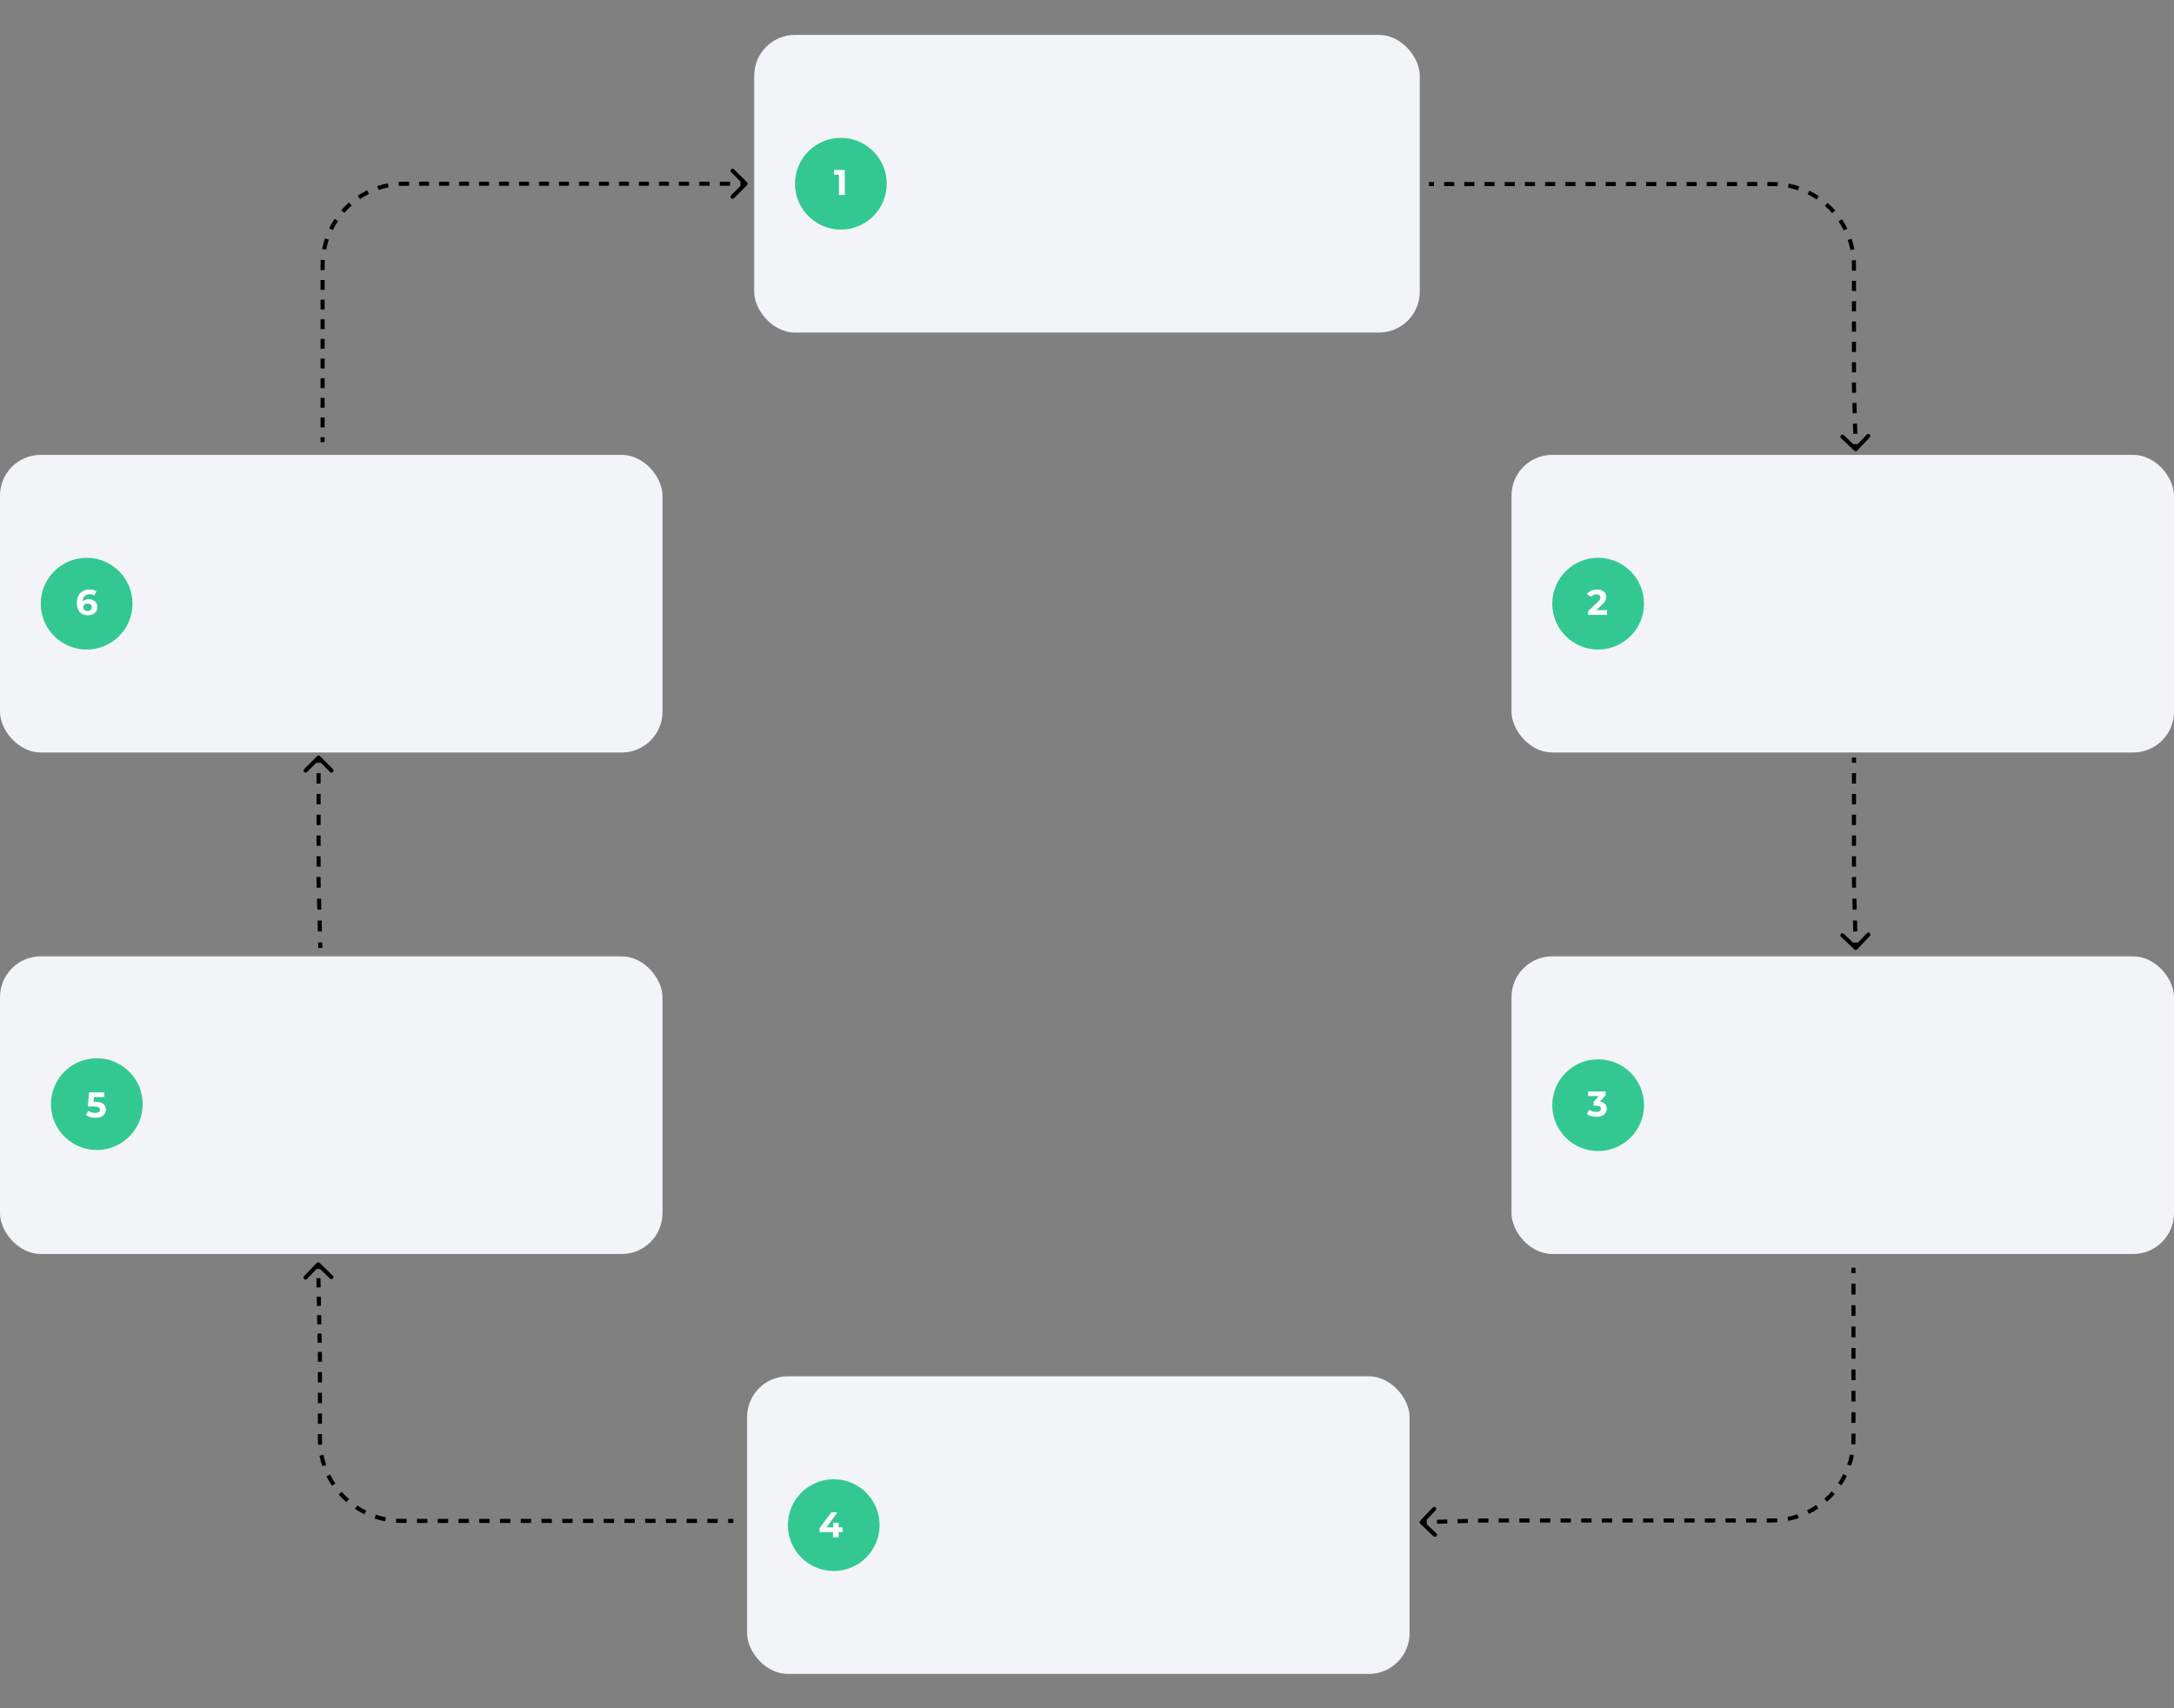 <?xml version="1.0" encoding="UTF-8"?> <svg xmlns="http://www.w3.org/2000/svg" width="2133" height="1676" viewBox="0 0 2133 1676" fill="none"><rect x="0" y="0" width="2133" height="1676" fill="#808080" stroke="none"/><rect x="740" y="34.254" width="653" height="292" rx="40" fill="#F2F4F8"></rect><circle cx="825" cy="180.254" r="45" fill="#33C892"></circle><path d="M818.245 166.754H828.815V191.254H823.145V171.304H818.245V166.754Z" fill="white"></path><rect y="446.254" width="650" height="292" rx="40" fill="#F2F4F8"></rect><circle cx="85" cy="592.254" r="45" fill="#33C892"></circle><path d="M87.16 587.889C91.885 587.889 95.595 590.899 95.595 595.519C95.595 600.524 91.5 603.674 86.32 603.674C79.565 603.674 75.365 599.439 75.365 591.529C75.365 583.059 80.475 578.334 87.86 578.334C90.45 578.334 92.97 578.929 94.685 580.014L92.585 584.179C91.22 583.269 89.645 582.954 88 582.954C83.905 582.954 81.28 585.369 81.105 590.059C82.54 588.624 84.605 587.889 87.16 587.889ZM86.005 599.439C88.42 599.439 90.1 598.039 90.1 595.799C90.1 593.559 88.455 592.124 85.935 592.124C83.45 592.124 81.7 593.664 81.7 595.799C81.7 597.899 83.275 599.439 86.005 599.439Z" fill="white"></path><rect x="1483" y="446.254" width="650" height="292" rx="40" fill="#F2F4F8"></rect><circle cx="1568" cy="592.254" r="45" fill="#33C892"></circle><path d="M1566.14 598.634H1576.67V603.254H1558.15V599.579L1567.61 590.654C1569.78 588.589 1570.16 587.329 1570.16 586.139C1570.16 584.214 1568.83 583.094 1566.24 583.094C1564.14 583.094 1562.36 583.899 1561.17 585.544L1557.04 582.884C1558.93 580.119 1562.36 578.334 1566.77 578.334C1572.23 578.334 1575.87 581.134 1575.87 585.579C1575.87 587.959 1575.2 590.129 1571.77 593.314L1566.14 598.634Z" fill="white"></path><rect x="1483" y="938.255" width="650" height="292" rx="40" fill="#F2F4F8"></rect><circle cx="1568" cy="1084.25" r="45" fill="#33C892"></circle><path d="M1569.81 1080.73C1574.22 1081.43 1576.46 1084.16 1576.46 1087.76C1576.46 1091.89 1573.28 1095.67 1566.31 1095.67C1562.88 1095.67 1559.35 1094.73 1556.96 1093.05L1559.17 1088.71C1561.03 1090.11 1563.62 1090.91 1566.17 1090.91C1569.01 1090.91 1570.76 1089.76 1570.76 1087.76C1570.76 1085.91 1569.39 1084.75 1566.17 1084.75H1563.58V1081.01L1568.62 1075.3H1558.19V1070.75H1575.34V1074.43L1569.81 1080.73Z" fill="white"></path><rect x="733" y="1350.25" width="650" height="292" rx="40" fill="#F2F4F8"></rect><circle cx="818" cy="1496.25" r="45" fill="#33C892"></circle><path d="M826.8 1498.49V1503.11H822.81V1508.25H817.28V1503.11H804.085V1499.29L815.635 1483.75H821.585L810.875 1498.49H817.455V1493.9H822.81V1498.49H826.8Z" fill="white"></path><rect y="938.255" width="650" height="292" rx="40" fill="#F2F4F8"></rect><circle cx="95" cy="1083.25" r="45" fill="#33C892"></circle><path d="M93.765 1080.96C101.01 1080.96 103.88 1084.21 103.88 1088.55C103.88 1092.89 100.695 1096.67 93.695 1096.67C90.3 1096.67 86.73 1095.73 84.35 1094.05L86.59 1089.71C88.445 1091.11 91 1091.91 93.555 1091.91C96.39 1091.91 98.14 1090.72 98.14 1088.73C98.14 1086.8 96.88 1085.54 92.435 1085.54H86.17L87.43 1071.75H102.375V1076.3H92.155L91.77 1080.96H93.765Z" fill="white"></path><path d="M732.915 178.841C733.696 179.622 733.696 180.888 732.915 181.669L720.187 194.397C719.406 195.178 718.14 195.178 717.359 194.397C716.578 193.616 716.578 192.35 717.359 191.569L728.672 180.255L717.359 168.941C716.578 168.16 716.578 166.894 717.359 166.113C718.14 165.332 719.406 165.332 720.187 166.113L732.915 178.841ZM671.001 180.255L671.001 178.255L671.001 178.255L671.001 180.255ZM396.501 180.254L396.501 182.254L396.501 180.254ZM316.501 260.254L318.501 260.254L316.501 260.254ZM316.501 433.754L314.501 433.754L314.501 428.935L316.501 428.935L318.501 428.935L318.501 433.754L316.501 433.754ZM316.501 419.296L314.501 419.296L314.501 409.657L316.501 409.657L318.501 409.657L318.501 419.296L316.501 419.296ZM316.501 400.018L314.501 400.018L314.501 390.379L316.501 390.379L318.501 390.379L318.501 400.018L316.501 400.018ZM316.501 380.74L314.501 380.74L314.501 371.101L316.501 371.101L318.501 371.101L318.501 380.74L316.501 380.74ZM316.501 361.463L314.501 361.463L314.501 351.824L316.501 351.824L318.501 351.824L318.501 361.463L316.501 361.463ZM316.501 342.185L314.501 342.185L314.501 332.546L316.501 332.546L318.501 332.546L318.501 342.185L316.501 342.185ZM316.501 322.907L314.501 322.907L314.501 313.268L316.501 313.268L318.501 313.268L318.501 322.907L316.501 322.907ZM316.501 303.629L314.501 303.629L314.501 293.99L316.501 293.99L318.501 293.99L318.501 303.629L316.501 303.629ZM316.501 284.351L314.501 284.351L314.501 274.713L316.501 274.713L318.501 274.713L318.501 284.351L316.501 284.351ZM316.501 265.074L314.501 265.074L314.501 260.254L316.501 260.254L318.501 260.254L318.501 265.074L316.501 265.074ZM316.501 260.254L314.501 260.254C314.501 258.452 314.559 256.662 314.674 254.888L316.669 255.017L318.665 255.146C318.556 256.834 318.501 258.538 318.501 260.254L316.501 260.254ZM318.023 244.641L316.061 244.253C316.762 240.711 317.691 237.25 318.833 233.887L320.727 234.53L322.62 235.172C321.535 238.37 320.652 241.661 319.985 245.029L318.023 244.641ZM324.735 224.863L322.942 223.978C324.533 220.757 326.329 217.656 328.314 214.692L329.976 215.805L331.637 216.918C329.75 219.737 328.041 222.687 326.528 225.749L324.735 224.863ZM336.353 207.506L334.849 206.187C337.21 203.497 339.744 200.963 342.433 198.603L343.753 200.106L345.072 201.609C342.513 203.855 340.102 206.266 337.856 208.825L336.353 207.506ZM352.052 193.729L350.939 192.067C353.903 190.083 357.004 188.286 360.224 186.695L361.11 188.488L361.996 190.281C358.933 191.795 355.984 193.503 353.164 195.391L352.052 193.729ZM370.776 184.48L370.133 182.586C373.496 181.445 376.957 180.516 380.5 179.815L380.888 181.777L381.276 183.739C377.907 184.405 374.616 185.289 371.419 186.374L370.776 184.48ZM391.264 180.423L391.135 178.427C392.909 178.313 394.698 178.254 396.501 178.254L396.501 180.254L396.501 182.254C394.784 182.254 393.081 182.31 391.393 182.419L391.264 180.423ZM396.501 180.254L396.501 178.254L401.403 178.254L401.403 180.254L401.403 182.254L396.501 182.254L396.501 180.254ZM411.206 180.254L411.206 178.254L421.01 178.254L421.01 180.254L421.01 182.254L411.206 182.254L411.206 180.254ZM430.813 180.254L430.813 178.254L440.617 178.254L440.617 180.254L440.617 182.254L430.813 182.254L430.813 180.254ZM450.42 180.254L450.42 178.254L460.224 178.254L460.224 180.254L460.224 182.254L450.42 182.254L450.42 180.254ZM470.028 180.254L470.028 178.254L479.831 178.254L479.831 180.254L479.831 182.254L470.028 182.254L470.028 180.254ZM489.635 180.254L489.635 178.254L499.438 178.254L499.438 180.254L499.438 182.254L489.635 182.254L489.635 180.254ZM509.242 180.254L509.242 178.254L519.045 178.254L519.045 180.254L519.045 182.254L509.242 182.254L509.242 180.254ZM528.849 180.254L528.849 178.254L538.653 178.254L538.653 180.254L538.653 182.254L528.849 182.254L528.849 180.254ZM548.456 180.254L548.456 178.254L558.26 178.254L558.26 180.254L558.26 182.254L548.456 182.254L548.456 180.254ZM568.063 180.254L568.063 178.254L577.867 178.254L577.867 180.254L577.867 182.254L568.063 182.254L568.063 180.254ZM587.671 180.254L587.671 178.254L597.474 178.254L597.474 180.254L597.474 182.254L587.67 182.254L587.671 180.254ZM607.278 180.255L607.278 178.255L617.081 178.255L617.081 180.255L617.081 182.255L607.278 182.255L607.278 180.255ZM626.885 180.255L626.885 178.255L636.688 178.255L636.688 180.255L636.688 182.255L626.885 182.255L626.885 180.255ZM646.492 180.255L646.492 178.255L656.296 178.255L656.296 180.255L656.296 182.255L646.492 182.255L646.492 180.255ZM666.099 180.255L666.099 178.255L671.001 178.255L671.001 180.255L671.001 182.255L666.099 182.255L666.099 180.255ZM671.001 180.255L671.001 178.255L676.043 178.255L676.043 180.255L676.043 182.255L671.001 182.255L671.001 180.255ZM686.126 180.255L686.126 178.255L696.209 178.255L696.209 180.255L696.209 182.255L686.126 182.255L686.126 180.255ZM706.293 180.255L706.293 178.255L716.376 178.255L716.376 180.255L716.376 182.255L706.293 182.255L706.293 180.255ZM726.459 180.255L726.459 178.255L731.501 178.255L731.501 180.255L731.501 182.255L726.459 182.255L726.459 180.255Z" fill="black"></path><path d="M1822.17 442.104C1821.41 442.907 1820.15 442.943 1819.35 442.184L1806.26 429.824C1805.46 429.065 1805.42 427.8 1806.18 426.997C1806.94 426.194 1808.2 426.158 1809.01 426.916L1820.64 437.903L1831.63 426.272C1832.38 425.469 1833.65 425.433 1834.45 426.192C1835.26 426.95 1835.29 428.216 1834.53 429.019L1822.17 442.104ZM1819 380.255L1817 380.312L1817 380.284L1817 380.255L1819 380.255ZM1819 260.567L1821 260.567L1819 260.567ZM1739 180.567L1739 178.567L1739 180.567ZM1402 180.566L1402 178.566L1406.95 178.566L1406.95 180.566L1406.95 182.566L1402 182.566L1402 180.566ZM1416.86 180.566L1416.86 178.566L1426.78 178.566L1426.78 180.566L1426.78 182.566L1416.86 182.566L1416.86 180.566ZM1436.69 180.566L1436.69 178.566L1446.6 178.566L1446.6 180.566L1446.6 182.566L1436.69 182.566L1436.69 180.566ZM1456.51 180.566L1456.51 178.566L1466.42 178.567L1466.42 180.567L1466.42 182.567L1456.51 182.566L1456.51 180.566ZM1476.34 180.567L1476.34 178.567L1486.25 178.567L1486.25 180.567L1486.25 182.567L1476.34 182.567L1476.34 180.567ZM1496.16 180.567L1496.16 178.567L1506.07 178.567L1506.07 180.567L1506.07 182.567L1496.16 182.567L1496.16 180.567ZM1515.98 180.567L1515.98 178.567L1525.89 178.567L1525.89 180.567L1525.89 182.567L1515.98 182.567L1515.98 180.567ZM1535.81 180.567L1535.81 178.567L1545.72 178.567L1545.72 180.567L1545.72 182.567L1535.81 182.567L1535.81 180.567ZM1555.63 180.567L1555.63 178.567L1565.54 178.567L1565.54 180.567L1565.54 182.567L1555.63 182.567L1555.63 180.567ZM1575.45 180.567L1575.45 178.567L1585.37 178.567L1585.37 180.567L1585.37 182.567L1575.45 182.567L1575.45 180.567ZM1595.28 180.567L1595.28 178.567L1605.19 178.567L1605.19 180.567L1605.19 182.567L1595.28 182.567L1595.28 180.567ZM1615.1 180.567L1615.1 178.567L1625.01 178.567L1625.01 180.567L1625.01 182.567L1615.1 182.567L1615.1 180.567ZM1634.92 180.567L1634.92 178.567L1644.84 178.567L1644.84 180.567L1644.84 182.567L1634.92 182.567L1634.92 180.567ZM1654.75 180.567L1654.75 178.567L1664.66 178.567L1664.66 180.567L1664.66 182.567L1654.75 182.567L1654.75 180.567ZM1674.57 180.567L1674.57 178.567L1684.48 178.567L1684.48 180.567L1684.48 182.567L1674.57 182.567L1674.57 180.567ZM1694.39 180.567L1694.39 178.567L1704.31 178.567L1704.31 180.567L1704.31 182.567L1694.39 182.567L1694.39 180.567ZM1714.22 180.567L1714.22 178.567L1724.13 178.567L1724.13 180.567L1724.13 182.567L1714.22 182.567L1714.22 180.567ZM1734.04 180.567L1734.04 178.567L1739 178.567L1739 180.567L1739 182.567L1734.04 182.567L1734.04 180.567ZM1739 180.567L1739 178.567C1740.8 178.567 1742.59 178.625 1744.36 178.74L1744.24 180.736L1744.11 182.732C1742.42 182.623 1740.71 182.567 1739 182.567L1739 180.567ZM1754.61 182.09L1755 180.128C1758.54 180.829 1762 181.758 1765.37 182.899L1764.72 184.793L1764.08 186.687C1760.88 185.602 1757.59 184.718 1754.22 184.052L1754.61 182.09ZM1774.39 188.801L1775.27 187.008C1778.49 188.599 1781.6 190.396 1784.56 192.38L1783.45 194.042L1782.33 195.704C1779.51 193.816 1776.57 192.108 1773.5 190.594L1774.39 188.801ZM1791.75 200.419L1793.06 198.916C1795.75 201.276 1798.29 203.81 1800.65 206.5L1799.15 207.819L1797.64 209.138C1795.4 206.579 1792.99 204.168 1790.43 201.922L1791.75 200.419ZM1805.52 216.118L1807.18 215.005C1809.17 217.969 1810.97 221.07 1812.56 224.29L1810.76 225.176L1808.97 226.062C1807.46 223 1805.75 220.05 1803.86 217.231L1805.52 216.118ZM1814.77 234.843L1816.67 234.2C1817.81 237.563 1818.74 241.023 1819.44 244.566L1817.47 244.954L1815.51 245.342C1814.85 241.973 1813.96 238.683 1812.88 235.485L1814.77 234.843ZM1818.83 255.33L1820.82 255.201C1820.94 256.975 1821 258.764 1821 260.567L1819 260.567L1817 260.567C1817 258.851 1816.94 257.147 1816.83 255.459L1818.83 255.33ZM1819 260.567L1821 260.567L1821 265.554L1819 265.554L1817 265.554L1817 260.567L1819 260.567ZM1819 275.528L1821 275.528L1821 285.502L1819 285.502L1817 285.502L1817 275.528L1819 275.528ZM1819 295.476L1821 295.476L1821 305.45L1819 305.45L1817 305.45L1817 295.476L1819 295.476ZM1819 315.424L1821 315.424L1821 325.398L1819 325.398L1817 325.398L1817 315.424L1819 315.424ZM1819 335.372L1821 335.372L1821 345.346L1819 345.346L1817 345.346L1817 335.372L1819 335.372ZM1819 355.32L1821 355.32L1821 365.294L1819 365.294L1817 365.294L1817 355.32L1819 355.32ZM1819 375.268L1821 375.268L1821 380.255L1819 380.255L1817 380.255L1817 375.268L1819 375.268ZM1819 380.255L1821 380.198L1821.14 385.238L1819.14 385.295L1817.14 385.352L1817 380.312L1819 380.255ZM1819.43 395.374L1821.43 395.317L1821.71 405.396L1819.71 405.453L1817.72 405.51L1817.43 395.431L1819.43 395.374ZM1820 415.532L1822 415.476L1822.29 425.555L1820.29 425.612L1818.29 425.669L1818 415.589L1820 415.532ZM1820.58 435.691L1822.57 435.634L1822.72 440.674L1820.72 440.731L1818.72 440.787L1818.58 435.748L1820.58 435.691Z" fill="black"></path><path d="M1393.44 1494.89C1392.63 1494.13 1392.6 1492.86 1393.35 1492.06L1405.72 1478.97C1406.47 1478.17 1407.74 1478.14 1408.54 1478.89C1409.35 1479.65 1409.38 1480.92 1408.62 1481.72L1397.64 1493.35L1409.27 1504.34C1410.07 1505.1 1410.11 1506.36 1409.35 1507.17C1408.59 1507.97 1407.32 1508.01 1406.52 1507.25L1393.44 1494.89ZM1455.28 1491.71L1455.23 1489.71L1455.26 1489.71L1455.28 1489.71L1455.28 1491.71ZM1738.5 1491.71L1738.5 1489.71L1738.5 1491.71ZM1818.5 1411.71L1820.5 1411.71L1818.5 1411.71ZM1818.5 1243.75L1820.5 1243.75L1820.5 1249L1818.5 1249L1816.5 1249L1816.5 1243.75L1818.5 1243.75ZM1818.5 1259.5L1820.5 1259.5L1820.5 1270L1818.5 1270L1816.5 1270L1816.5 1259.5L1818.5 1259.5ZM1818.5 1280.49L1820.5 1280.49L1820.5 1290.99L1818.5 1290.99L1816.5 1290.99L1816.5 1280.49L1818.5 1280.49ZM1818.5 1301.49L1820.5 1301.49L1820.5 1311.99L1818.5 1311.99L1816.5 1311.99L1816.5 1301.49L1818.5 1301.49ZM1818.5 1322.48L1820.5 1322.48L1820.5 1332.98L1818.5 1332.98L1816.5 1332.98L1816.5 1322.48L1818.5 1322.48ZM1818.5 1343.48L1820.5 1343.48L1820.5 1353.98L1818.5 1353.98L1816.5 1353.98L1816.5 1343.48L1818.5 1343.48ZM1818.5 1364.47L1820.5 1364.47L1820.5 1374.97L1818.5 1374.97L1816.5 1374.97L1816.5 1364.47L1818.5 1364.47ZM1818.5 1385.47L1820.5 1385.47L1820.5 1395.97L1818.5 1395.97L1816.5 1395.97L1816.5 1385.47L1818.5 1385.47ZM1818.5 1406.46L1820.5 1406.46L1820.5 1411.71L1818.5 1411.71L1816.5 1411.71L1816.5 1406.46L1818.5 1406.46ZM1818.5 1411.71L1820.5 1411.71C1820.5 1413.52 1820.44 1415.3 1820.32 1417.08L1818.33 1416.95L1816.33 1416.82C1816.44 1415.13 1816.5 1413.43 1816.5 1411.71L1818.5 1411.71ZM1816.97 1427.33L1818.94 1427.71C1818.24 1431.26 1817.31 1434.72 1816.16 1438.08L1814.27 1437.44L1812.38 1436.79C1813.46 1433.6 1814.35 1430.31 1815.01 1426.94L1816.97 1427.33ZM1810.26 1447.1L1812.06 1447.99C1810.46 1451.21 1808.67 1454.31 1806.68 1457.27L1805.02 1456.16L1803.36 1455.05C1805.25 1452.23 1806.96 1449.28 1808.47 1446.22L1810.26 1447.1ZM1798.64 1464.46L1800.15 1465.78C1797.79 1468.47 1795.25 1471 1792.56 1473.36L1791.24 1471.86L1789.93 1470.36C1792.48 1468.11 1794.9 1465.7 1797.14 1463.14L1798.64 1464.46ZM1782.95 1478.24L1784.06 1479.9C1781.09 1481.88 1777.99 1483.68 1774.77 1485.27L1773.89 1483.48L1773 1481.68C1776.06 1480.17 1779.01 1478.46 1781.83 1476.57L1782.95 1478.24ZM1764.22 1487.49L1764.86 1489.38C1761.5 1490.52 1758.04 1491.45 1754.5 1492.15L1754.11 1490.19L1753.72 1488.23C1757.09 1487.56 1760.38 1486.68 1763.58 1485.59L1764.22 1487.49ZM1743.73 1491.54L1743.86 1493.54C1742.09 1493.65 1740.3 1493.71 1738.5 1493.71L1738.5 1491.71L1738.5 1489.71C1740.21 1489.71 1741.92 1489.66 1743.61 1489.55L1743.73 1491.54ZM1738.5 1491.71L1738.5 1493.71L1733.44 1493.71L1733.44 1491.71L1733.44 1489.71L1738.5 1489.71L1738.5 1491.71ZM1723.32 1491.71L1723.32 1493.71L1713.21 1493.71L1713.21 1491.71L1713.21 1489.71L1723.32 1489.71L1723.32 1491.71ZM1703.1 1491.71L1703.1 1493.71L1692.98 1493.71L1692.98 1491.71L1692.98 1489.71L1703.1 1489.71L1703.1 1491.71ZM1682.87 1491.71L1682.87 1493.71L1672.75 1493.71L1672.75 1491.71L1672.75 1489.71L1682.87 1489.71L1682.87 1491.71ZM1662.64 1491.71L1662.64 1493.71L1652.52 1493.71L1652.52 1491.71L1652.52 1489.71L1662.64 1489.71L1662.64 1491.71ZM1642.41 1491.71L1642.41 1493.71L1632.29 1493.71L1632.29 1491.71L1632.29 1489.71L1642.41 1489.71L1642.41 1491.71ZM1622.18 1491.71L1622.18 1493.71L1612.06 1493.71L1612.06 1491.71L1612.06 1489.71L1622.18 1489.71L1622.18 1491.71ZM1601.95 1491.71L1601.95 1493.71L1591.83 1493.71L1591.83 1491.71L1591.83 1489.71L1601.95 1489.71L1601.95 1491.71ZM1581.72 1491.71L1581.72 1493.71L1571.6 1493.71L1571.6 1491.71L1571.6 1489.71L1581.72 1489.71L1581.72 1491.71ZM1561.49 1491.71L1561.49 1493.71L1551.37 1493.71L1551.37 1491.71L1551.37 1489.71L1561.49 1489.71L1561.49 1491.71ZM1541.26 1491.71L1541.26 1493.71L1531.14 1493.71L1531.14 1491.71L1531.14 1489.71L1541.26 1489.71L1541.26 1491.71ZM1521.03 1491.71L1521.03 1493.71L1510.92 1493.71L1510.92 1491.71L1510.92 1489.71L1521.03 1489.71L1521.03 1491.71ZM1500.8 1491.71L1500.8 1493.71L1490.69 1493.71L1490.69 1491.71L1490.69 1489.71L1500.8 1489.71L1500.8 1491.71ZM1480.57 1491.71L1480.57 1493.71L1470.46 1493.71L1470.46 1491.71L1470.46 1489.71L1480.57 1489.71L1480.57 1491.71ZM1460.34 1491.71L1460.34 1493.71L1455.28 1493.71L1455.28 1491.71L1455.28 1489.71L1460.34 1489.71L1460.34 1491.71ZM1455.28 1491.71L1455.34 1493.71L1450.3 1493.85L1450.24 1491.86L1450.19 1489.86L1455.23 1489.71L1455.28 1491.71ZM1440.17 1492.14L1440.22 1494.14L1430.14 1494.43L1430.09 1492.43L1430.03 1490.43L1440.11 1490.14L1440.17 1492.14ZM1420.01 1492.72L1420.06 1494.71L1409.98 1495L1409.93 1493L1409.87 1491L1419.95 1490.72L1420.01 1492.72ZM1399.85 1493.29L1399.91 1495.29L1394.87 1495.43L1394.81 1493.43L1394.75 1491.43L1399.79 1491.29L1399.85 1493.29Z" fill="black"></path><path d="M310.729 1239.06C311.495 1238.26 312.761 1238.24 313.557 1239L326.525 1251.49C327.32 1252.25 327.345 1253.52 326.578 1254.32C325.812 1255.11 324.546 1255.14 323.751 1254.37L312.224 1243.27L301.127 1254.8C300.361 1255.6 299.095 1255.62 298.299 1254.85C297.504 1254.09 297.479 1252.82 298.246 1252.03L310.729 1239.06ZM313.891 1330.92L315.891 1330.88L315.891 1330.9L315.891 1330.92L313.891 1330.92ZM313.891 1412.13L315.891 1412.13L313.891 1412.13ZM393.891 1492.13L393.891 1494.13L393.891 1492.13ZM719.5 1492.13L719.5 1494.13L714.412 1494.13L714.412 1492.13L714.412 1490.13L719.5 1490.13L719.5 1492.13ZM704.237 1492.13L704.237 1494.13L694.062 1494.13L694.062 1492.13L694.062 1490.13L704.237 1490.13L704.237 1492.13ZM683.887 1492.13L683.887 1494.13L673.711 1494.13L673.711 1492.13L673.711 1490.13L683.887 1490.13L683.887 1492.13ZM663.536 1492.13L663.536 1494.13L653.361 1494.13L653.361 1492.13L653.361 1490.13L663.536 1490.13L663.536 1492.13ZM643.185 1492.13L643.185 1494.13L633.01 1494.13L633.01 1492.13L633.01 1490.13L643.185 1490.13L643.185 1492.13ZM622.835 1492.13L622.835 1494.13L612.66 1494.13L612.66 1492.13L612.66 1490.13L622.835 1490.13L622.835 1492.13ZM602.484 1492.13L602.484 1494.13L592.309 1494.13L592.309 1492.13L592.309 1490.13L602.484 1490.13L602.484 1492.13ZM582.134 1492.13L582.134 1494.13L571.959 1494.13L571.959 1492.13L571.959 1490.13L582.134 1490.13L582.134 1492.13ZM561.783 1492.13L561.783 1494.13L551.608 1494.13L551.608 1492.13L551.608 1490.13L561.783 1490.13L561.783 1492.13ZM541.433 1492.13L541.433 1494.13L531.258 1494.13L531.258 1492.13L531.258 1490.13L541.433 1490.13L541.433 1492.13ZM521.082 1492.13L521.082 1494.13L510.907 1494.13L510.907 1492.13L510.907 1490.13L521.082 1490.13L521.082 1492.13ZM500.732 1492.13L500.732 1494.13L490.557 1494.13L490.557 1492.13L490.557 1490.13L500.732 1490.13L500.732 1492.13ZM480.381 1492.13L480.381 1494.13L470.206 1494.13L470.206 1492.13L470.206 1490.13L480.381 1490.13L480.381 1492.13ZM460.031 1492.13L460.031 1494.13L449.855 1494.13L449.855 1492.13L449.855 1490.13L460.031 1490.13L460.031 1492.13ZM439.68 1492.13L439.68 1494.13L429.505 1494.13L429.505 1492.13L429.505 1490.13L439.68 1490.13L439.68 1492.13ZM419.33 1492.13L419.33 1494.13L409.154 1494.13L409.154 1492.13L409.154 1490.13L419.33 1490.13L419.33 1492.13ZM398.979 1492.13L398.979 1494.13L393.891 1494.13L393.891 1492.13L393.891 1490.13L398.979 1490.13L398.979 1492.13ZM393.891 1492.13L393.891 1494.13C392.089 1494.13 390.299 1494.07 388.525 1493.96L388.654 1491.96L388.783 1489.97C390.472 1490.08 392.175 1490.13 393.891 1490.13L393.891 1492.13ZM378.279 1490.61L377.89 1492.57C374.348 1491.87 370.887 1490.94 367.524 1489.8L368.167 1487.91L368.81 1486.01C372.007 1487.1 375.298 1487.98 378.667 1488.65L378.279 1490.61ZM358.501 1483.9L357.615 1485.69C354.394 1484.1 351.294 1482.3 348.33 1480.32L349.442 1478.66L350.555 1477C353.375 1478.88 356.324 1480.59 359.387 1482.11L358.501 1483.9ZM341.143 1472.28L339.824 1473.78C337.135 1471.42 334.601 1468.89 332.24 1466.2L333.743 1464.88L335.246 1463.56C337.493 1466.12 339.904 1468.53 342.463 1470.78L341.143 1472.28ZM327.366 1456.58L325.704 1457.69C323.72 1454.73 321.924 1451.63 320.333 1448.41L322.126 1447.52L323.919 1446.64C325.432 1449.7 327.141 1452.65 329.028 1455.47L327.366 1456.58ZM318.117 1437.86L316.223 1438.5C315.082 1435.14 314.153 1431.68 313.452 1428.13L315.414 1427.75L317.376 1427.36C318.043 1430.73 318.926 1434.02 320.011 1437.21L318.117 1437.86ZM314.06 1417.37L312.064 1417.5C311.95 1415.72 311.892 1413.94 311.891 1412.13L313.891 1412.13L315.891 1412.13C315.892 1413.85 315.947 1415.55 316.056 1417.24L314.06 1417.37ZM313.891 1412.13L311.891 1412.13L311.891 1407.06L313.891 1407.06L315.891 1407.06L315.891 1412.13L313.891 1412.13ZM313.891 1396.91L311.891 1396.91L311.891 1386.75L313.891 1386.75L315.891 1386.75L315.891 1396.91L313.891 1396.91ZM313.891 1376.6L311.891 1376.6L311.891 1366.45L313.891 1366.45L315.891 1366.45L315.891 1376.6L313.891 1376.6ZM313.891 1356.3L311.891 1356.3L311.891 1346.15L313.891 1346.15L315.891 1346.15L315.891 1356.3L313.891 1356.3ZM313.891 1336L311.891 1336L311.891 1330.92L313.891 1330.92L315.891 1330.92L315.891 1336L313.891 1336ZM313.891 1330.92L311.892 1330.96L311.806 1326.44L313.805 1326.4L315.805 1326.36L315.891 1330.88L313.891 1330.92ZM313.633 1317.35L311.633 1317.39L311.461 1308.34L313.461 1308.3L315.461 1308.26L315.633 1317.31L313.633 1317.35ZM313.289 1299.25L311.289 1299.29L311.117 1290.25L313.117 1290.21L315.116 1290.17L315.288 1299.22L313.289 1299.25ZM312.945 1281.16L310.945 1281.2L310.773 1272.15L312.772 1272.11L314.772 1272.07L314.944 1281.12L312.945 1281.16ZM312.6 1263.06L310.601 1263.1L310.428 1254.05L312.428 1254.02L314.428 1253.98L314.6 1263.03L312.6 1263.06ZM312.256 1244.97L310.256 1245.01L310.17 1240.48L312.17 1240.45L314.169 1240.41L314.256 1244.93L312.256 1244.97Z" fill="black"></path><path d="M1822.17 931.36C1821.41 932.162 1820.14 932.196 1819.34 931.436L1806.28 919.052C1805.48 918.292 1805.44 917.026 1806.2 916.225C1806.96 915.423 1808.23 915.389 1809.03 916.149L1820.64 927.157L1831.65 915.545C1832.41 914.744 1833.68 914.71 1834.48 915.47C1835.28 916.23 1835.31 917.496 1834.55 918.297L1822.17 931.36ZM1819 865.509L1817 865.562L1817 865.536L1817 865.509L1819 865.509ZM1820.72 929.984L1818.72 930.038L1818.58 924.665L1820.58 924.611L1822.57 924.558L1822.72 929.931L1820.72 929.984ZM1820.29 913.866L1818.29 913.919L1818 903.173L1820 903.12L1822 903.066L1822.29 913.812L1820.29 913.866ZM1819.71 892.374L1817.72 892.427L1817.43 881.681L1819.43 881.628L1821.43 881.574L1821.71 892.32L1819.71 892.374ZM1819.14 870.882L1817.14 870.935L1817 865.562L1819 865.509L1821 865.456L1821.14 870.829L1819.14 870.882ZM1819 865.509L1817 865.509L1817 860.415L1819 860.415L1821 860.415L1821 865.509L1819 865.509ZM1819 850.227L1817 850.227L1817 840.039L1819 840.039L1821 840.039L1821 850.227L1819 850.227ZM1819 829.851L1817 829.851L1817 819.663L1819 819.663L1821 819.663L1821 829.851L1819 829.851ZM1819 809.475L1817 809.475L1817 799.287L1819 799.287L1821 799.287L1821 809.475L1819 809.475ZM1819 789.099L1817 789.099L1817 778.912L1819 778.912L1821 778.912L1821 789.099L1819 789.099ZM1819 768.724L1817 768.724L1817 758.536L1819 758.536L1821 758.536L1821 768.724L1819 768.724ZM1819 748.348L1817 748.348L1817 743.254L1819 743.254L1821 743.254L1821 748.348L1819 748.348Z" fill="black"></path><path d="M311.149 741.84C311.93 741.059 313.197 741.059 313.978 741.84L326.706 754.568C327.487 755.349 327.487 756.615 326.706 757.396C325.925 758.177 324.658 758.177 323.877 757.396L312.564 746.082L301.25 757.396C300.469 758.177 299.203 758.177 298.421 757.396C297.64 756.615 297.64 755.349 298.421 754.568L311.149 741.84ZM312.564 865.509L310.564 865.562L310.564 865.536L310.564 865.509L312.564 865.509ZM314.285 929.984L312.286 930.038L312.142 924.665L314.142 924.611L316.141 924.558L316.284 929.931L314.285 929.984ZM313.855 913.866L311.855 913.919L311.569 903.173L313.568 903.12L315.567 903.066L315.854 913.812L313.855 913.866ZM313.281 892.374L311.282 892.427L310.995 881.681L312.994 881.628L314.993 881.574L315.28 892.32L313.281 892.374ZM312.707 870.882L310.708 870.935L310.564 865.562L312.564 865.509L314.563 865.456L314.706 870.829L312.707 870.882ZM312.564 865.509L310.564 865.509L310.564 860.415L312.564 860.415L314.564 860.415L314.564 865.509L312.564 865.509ZM312.564 850.227L310.564 850.227L310.564 840.039L312.564 840.039L314.564 840.039L314.564 850.227L312.564 850.227ZM312.564 829.851L310.564 829.851L310.564 819.663L312.564 819.663L314.564 819.663L314.564 829.851L312.564 829.851ZM312.564 809.475L310.564 809.475L310.564 799.287L312.564 799.287L314.564 799.287L314.564 809.475L312.564 809.475ZM312.564 789.099L310.564 789.099L310.564 778.912L312.564 778.912L314.564 778.912L314.564 789.099L312.564 789.099ZM312.564 768.724L310.564 768.724L310.564 758.536L312.564 758.536L314.564 758.536L314.564 768.724L312.564 768.724ZM312.564 748.348L310.564 748.348L310.564 743.254L312.564 743.254L314.564 743.254L314.564 748.348L312.564 748.348Z" fill="black"></path></svg> 